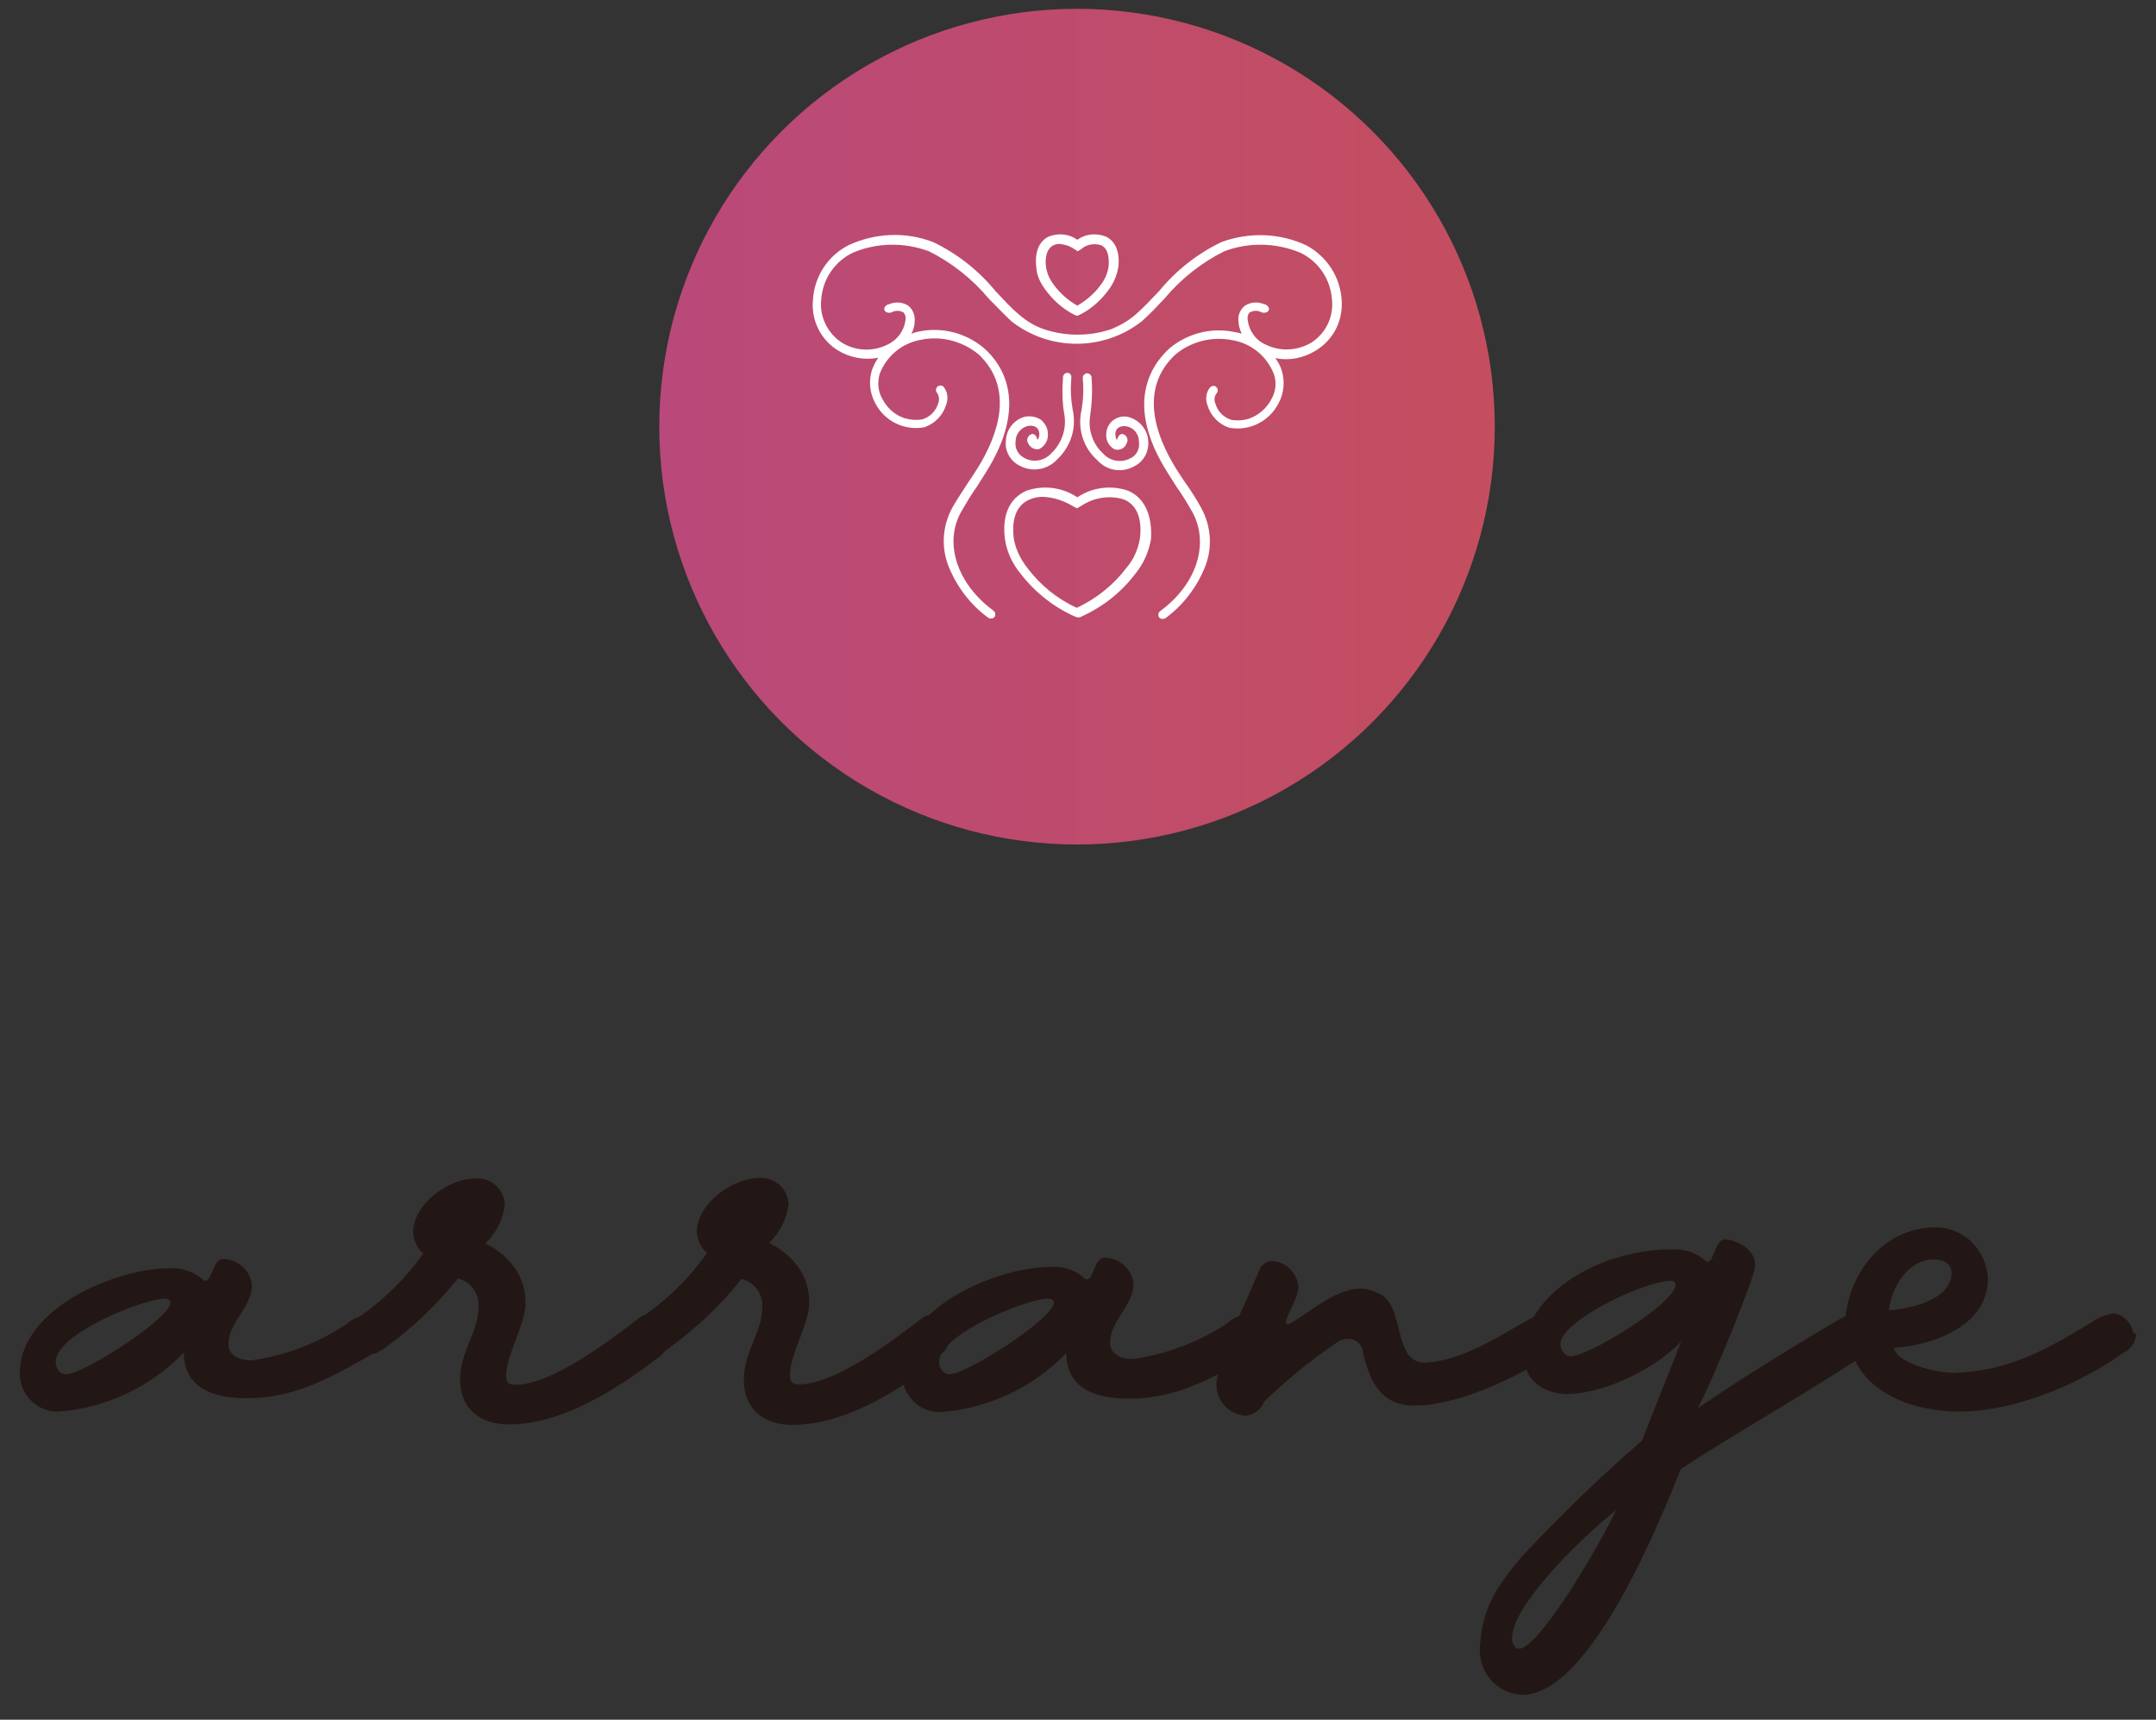 <?xml version="1.0" encoding="utf-8"?>
<!-- Generator: Adobe Illustrator 25.2.3, SVG Export Plug-In . SVG Version: 6.00 Build 0)  -->
<svg version="1.1" id="レイヤー_1" xmlns="http://www.w3.org/2000/svg" xmlns:xlink="http://www.w3.org/1999/xlink" x="0px"
	 y="0px" viewBox="0 0 468.1 373.3" style="enable-background:new 0 0 468.1 373.3;" xml:space="preserve">
<rect x="0" y="0" width="468.1" height="373.3" fill="#333333" stroke="none"/>
<style type="text/css">
	.st0{fill:#221714;}
	.st1{fill:url(#楕円形_4_1_);}
	.st2{fill:#FFFFFF;}
</style>
<path class="st0" d="M463.1,289.1c-0.4-2.1-2.1-3.7-4.2-4c-1.8,0.3-3.4,0.9-4.9,2c-11,6.7-18.5,10.5-29.8,10.9
	c-3.4,0-12.1-1.8-13-5.4c9.2-0.7,20.4-5.1,20.4-15c-0.2-6.1-5.1-11.1-11.2-11.2c-10.9,0-18.5,9-19.7,19.3c-0.4,0.2-0.8,0.4-1.2,0.6
	c-12.3,7.2-24.6,15-30.9,19.4c4.2-8.1,12.5-29.1,12.5-30.9c0-3.4-3.3-5.4-6.5-5.8c-2.2,0-2.5,4.9-3.8,4.9c-0.2,0-0.4,0-0.5-0.2
	c-2-1.8-4.7-2.7-7.4-2.5c-11.7,0-24.7,5.6-29.9,14.7c-5.6,2.7-14.4,9.4-23.6,9.9c-7.4,0-4-13.2-10.5-15.2c-1-0.5-2.1-0.8-3.3-0.9
	c-6,0-11.6,5.6-15.9,7.8c-0.2,0-0.5,0-0.5-0.4c0-1.6,2.7-5.2,2.7-7.8c-0.3-3-2.6-5.3-5.6-5.6c-1.1,0-2.2,0.6-2.7,1.6
	c-1.5,3.5-3,7-4.6,10.4c-0.9,0.3-1.8,0.8-2.5,1.5c-6.2,4.1-13.2,6.8-20.6,7.8c-2.4,0-4.9-1.1-4.9-3.4c0-5.1,5.1-8,5.1-13
	c-0.4-3.2-3.1-5.6-6.3-5.6c-2.2,0-2.4,4.7-3.8,4.7c-0.2,0-0.4,0-0.5-0.2c-2-1.8-4.7-2.7-7.4-2.5c-7.4,0-19.2,3.7-26.3,10.4
	c-0.6,0.1-1.2,0.4-1.7,0.8c-5.6,4.3-18.6,14.3-26.6,14.3c-1.4,0-2-0.5-2-2c0-4.5,4.2-11.2,4.2-15.7c0-5.1-2.5-9.8-8.7-13
	c2.3-2.2,3.8-5.2,4.2-8.3c0-0.1,0-0.1,0-0.2c-0.2-3.3-3-5.8-6.3-5.6c-6.1,0-13.6,5.8-13.6,11.6c0.1,1.8,0.8,3.5,2.2,4.7
	c-3.7,5.2-8.2,9.7-13.4,13.4c-0.2,0.1-0.3,0.1-0.5,0.2c-0.4,0.2-0.8,0.4-1.1,0.7c-5.6,4.3-18.6,14.3-26.6,14.3c-1.4,0-2-0.5-2-2
	c0-4.5,4.2-11.2,4.2-15.7c0-5.1-2.5-9.8-8.7-13c2.3-2.2,3.8-5.2,4.2-8.3c0-0.1,0-0.1,0-0.2c-0.2-3.3-3-5.8-6.3-5.6
	c-6.2,0-13.6,5.8-13.6,11.6c0.1,1.8,0.8,3.5,2.2,4.7c-3.7,5.2-8.2,9.7-13.4,13.4c-0.3,0.1-0.5,0.3-0.7,0.4c-1,0.3-1.9,0.9-2.7,1.6
	c-6.2,4.1-13.2,6.8-20.6,7.8c-2.4,0-4.9-1.1-4.9-3.4c0-5.1,5.1-8,5.1-13c-0.4-3.2-3.1-5.6-6.3-5.6c-2.2,0-2.3,4.7-3.8,4.7
	c-0.2,0-0.4,0-0.5-0.2c-2-1.8-4.7-2.7-7.4-2.5c-11.2,0-32.4,8.5-32.4,22.8c0,0.1,0,0.3,0,0.4c0.2,4.5,4,8.1,8.5,7.9
	c10.3-0.8,20-5.4,27.1-12.8c0,7.4,6,9.9,13.4,9.9c10.2,0,17.2-3.7,27.4-9.5c1.1-0.3,2.1-0.8,3-1.5c5.9-4.3,11.2-9.3,15.7-15
	c2.8,0.7,4.7,3.3,4.5,6.2c0,5.4-4,9.6-4,15.7c0,7.1,5.2,9.8,10.5,9.8c13.6,0,27.1-10.5,32.9-14.8c0.4-0.3,0.7-0.7,1-1.1
	c0.3-0.2,0.7-0.4,1-0.7c5.9-4.3,11.2-9.3,15.7-15c2.8,0.7,4.7,3.3,4.5,6.2c0,5.4-4,9.6-4,15.7c0,7.1,5.2,9.8,10.5,9.8
	c8.8,0,17.5-4.4,24.2-8.7c1,3.5,4.3,6.1,8.2,5.9c10.3-0.8,20-5.4,27.1-12.8c0,7.4,6,9.9,13.4,9.9c7.4,0,13.1-2,19.6-5.3
	c-0.1,0.2-0.2,0.5-0.2,0.7c-0.2,0.6-0.2,1.2-0.2,1.8c0.1,3.4,2.8,6.2,6.2,6.5c1.9-0.1,3.5-1.3,4.2-3.1c4.8-4.6,10-8.9,15.6-12.7
	c0.8-0.6,1.7-0.9,2.7-0.9c1.6,0,3,1.3,3.1,2.9c1.5,6.3,3.8,11.6,11.2,11.6c7.2,0,16.4-3.5,24.3-7.8c1.2,3.4,5.1,5.3,8.8,5.3
	c7.2,0,18.3-4.7,24.8-11.4l-8.5,21.5c-9.2,8-17.9,16.4-26.2,25.3c-5.1,6.1-8.5,10.8-9,19.5c0,0.1,0,0.2,0,0.4
	c-0.2,5.3,3.9,9.8,9.2,10c14.7,0,29.8-37.4,34.4-49c12-7.9,24.7-14.9,37.9-23.5c3.7,7.7,13.6,11,22.5,11c13.7,0,28.4-7.4,35.6-12.7
	c1.6-0.7,2.7-2.2,2.9-4L463.1,289.1z M14.3,298.3L14.3,298.3c-1.4,0-2.2-1.4-2.2-2.7c0-6.2,19.4-13.7,23.5-13.7
	c1.1,0,1.4,0.4,1.4,0.9C37.1,286,18.3,298.3,14.3,298.3z M206.1,298.3L206.1,298.3c-1.4,0-2.2-1.4-2.2-2.7c0-0.6,0.2-1.2,0.5-1.8
	c0,0,0,0,0.1,0c0.6-0.5,1.1-1.1,1.3-1.8c5-5.2,18.3-10.1,21.6-10.1c1.1,0,1.4,0.4,1.4,0.9C228.9,286,210.1,298.3,206.1,298.3z
	 M341,294.4c-1.4,0-2.2-1.6-2.2-2.7c0-4.7,17-13.2,23.7-13.7c0.9,0,1.3,0.4,1.3,0.9C363.8,282.8,345,294.4,341,294.4z M329.8,357.9
	c-0.9,0-1.5-1.1-1.5-2.2v-0.2c0-6.9,14.7-21.5,22.6-27.7C345.4,338.9,333.8,357.8,329.8,357.9z M419.7,273.4c2.9,0,4,1.3,4,2.9
	c0,5.8-8.7,7.8-13.6,8.1C410.8,279,414.5,273.4,419.7,273.4z"/>
<g id="グループ_109" transform="translate(-82.663 -414.286)">
	
		<linearGradient id="楕円形_4_1_" gradientUnits="userSpaceOnUse" x1="82.287" y1="1014.144" x2="84.612" y2="1014.144" gradientTransform="matrix(78 0 0 -78 -6192.551 79610.094)">
		<stop  offset="0" style="stop-color:#B9497A"/>
		<stop  offset="1" style="stop-color:#C44E5F"/>
	</linearGradient>
	<circle id="楕円形_4" class="st1" cx="316.5" cy="506.9" r="90.7"/>
	<g id="グループ_108" transform="translate(156.96 435.331)">
		<path id="パス_490" class="st2" d="M170.7,85.5L170.7,85.5c-3.7-1.3-7.8-0.8-11.1,1.4c-3.3-2.2-7.4-2.7-11.1-1.4
			c-3.6,1.6-5.3,5.3-4.6,10.5c0.4,2.8,1.6,5.3,3.4,7.5c3.1,4,7.1,7.2,11.8,9.3l0.1,0l0.2,0.1l0.4,0.1l0.4-0.1l0.1,0l0.2-0.1
			c4.6-2.1,8.6-5.2,11.7-9.3c1.8-2.2,2.9-4.7,3.4-7.5C175.9,90.9,174.3,87.1,170.7,85.5z M169.8,87.4c3.7,1.6,3.7,6,3.4,8.4
			c-0.4,2.4-1.4,4.7-3,6.5c-2.8,3.7-6.5,6.6-10.7,8.6c-4.2-1.9-7.9-4.9-10.7-8.6c-1.5-1.9-2.6-4.1-3-6.5c-0.3-2.5-0.3-6.8,3.4-8.4
			c0.9-0.4,1.9-0.6,2.9-0.6c2.3,0.1,4.5,0.8,6.5,2l0.9,0.5l0.9-0.5C163.2,86.9,166.7,86.4,169.8,87.4L169.8,87.4z"/>
		<path id="パス_491" class="st2" d="M152.5,41.6c1.7,2.4,3.9,4.4,6.5,5.7l0.5,0.2l0.6-0.2c2.6-1.3,4.8-3.3,6.5-5.7
			c1-1.4,1.6-3,1.9-4.6c0.4-3.3-0.6-5.7-2.7-6.7l0,0c-2.1-0.8-4.4-0.6-6.2,0.7c-1.8-1.3-4.1-1.5-6.2-0.7c-2.1,1-3.1,3.4-2.7,6.7
			C150.8,38.7,151.5,40.2,152.5,41.6z M164.8,32.2c1.7,0.8,1.7,3.2,1.6,4.6c-0.2,1.3-0.7,2.6-1.5,3.7c-1.4,2-3.2,3.6-5.3,4.8
			c-2.1-1.2-3.9-2.8-5.3-4.8c-0.8-1.1-1.3-2.3-1.5-3.7c-0.2-1.3-0.1-3.7,1.6-4.6c0.4-0.2,0.9-0.3,1.3-0.3c1.1,0.1,2.2,0.4,3.2,1.1
			l0.8,0.5l0.8-0.5C161.6,32,163.3,31.7,164.8,32.2L164.8,32.2z"/>
		<path id="パス_492" class="st2" d="M151,74.4C150.9,74.4,150.9,74.4,151,74.4c-0.1-0.1-0.2-0.2-0.2-0.4
			c-0.1-0.4-0.4-0.7-0.7-0.8c-0.2-0.1-0.5,0-0.7,0.1c-0.6,0.4-0.9,1.2-0.5,1.8c0,0,0,0,0,0c0.4,1,1.5,1.6,2.5,1.3
			c1.3-0.7,2-2.1,1.8-3.6c-0.1-1.1-0.7-2.1-1.6-2.8c-1-0.6-2.2-0.8-3.3-0.6c-2.4,0.6-4.1,2.7-4.2,5.2c-0.3,2.3,1,4.5,3.1,5.5
			c2.7,1.4,6,0.8,8-1.4c2.6-2.4,4-5.9,3.6-9.5c0-0.4-0.1-0.8-0.2-1.3l-0.2,0l0,0l0.2,0c-0.4-2.3-0.5-4.5-0.3-6.8l0-0.1
			c0.1-0.5-0.2-1-0.7-1.1c0,0,0,0,0,0c-0.5-0.1-1,0.3-1.1,0.8l0,0.1c-0.2,2.7-0.2,5.5,0.3,8.2c0.5,3.1-0.6,6.2-2.8,8.3
			c-1.5,1.7-4,2.2-6,1c-1.3-0.7-2-2.1-1.8-3.5c0-1.6,1.1-3,2.7-3.4c1.3-0.2,2.2,0.3,2.4,1.3c0.1,0.5,0.1,1-0.2,1.5
			C151,74.4,151,74.4,151,74.4z"/>
		<path id="パス_493" class="st2" d="M160.3,69.3c-0.4,3.5,0.9,7.1,3.6,9.5c2,2.3,5.3,2.9,8,1.4c2.1-1,3.3-3.2,3.1-5.5
			c-0.1-2.4-1.8-4.5-4.2-5.2c-1.1-0.3-2.3-0.1-3.3,0.6c-0.9,0.6-1.5,1.7-1.6,2.8c-0.2,1.5,0.5,2.9,1.8,3.6c1.1,0.3,2.2-0.2,2.6-1.3
			c0.4-0.6,0.2-1.5-0.5-1.9c0,0,0,0,0,0c-0.2-0.1-0.5-0.2-0.7-0.1c-0.3,0.1-0.6,0.4-0.7,0.8c-0.1,0.3-0.2,0.4-0.2,0.4
			c0,0-0.1,0-0.1-0.1c-0.2-0.5-0.3-1-0.2-1.5c0.2-1,1.1-1.5,2.4-1.3c1.6,0.3,2.7,1.7,2.7,3.4c0.2,1.4-0.5,2.9-1.8,3.5
			c-2,1.1-4.5,0.7-6-1c-2.3-2.1-3.3-5.2-2.8-8.3c0.4-2.7,0.5-5.5,0.3-8.2l0-0.1c-0.1-0.5-0.6-0.9-1.1-0.8c-0.5,0.1-0.9,0.6-0.8,1.1
			c0,0,0,0,0,0v0.1c0.2,2.3,0.1,4.6-0.3,6.9C160.4,68.5,160.3,68.9,160.3,69.3z"/>
		<path id="パス_494" class="st2" d="M217,44.1c-0.3-5-3.2-9.5-7.7-11.9c-5.8-2.7-12.4-2.9-18.4-0.7c-5.2,2.5-9.8,6.1-13.5,10.6
			c-1.7,1.8-3.4,3.6-5.1,5.1c-1.6,1.4-3.4,2.4-5.3,3.2c-4.8,1.6-9.9,1.6-14.7,0c-2-0.7-3.8-1.8-5.4-3.2c-1.8-1.5-3.4-3.3-5.1-5.1
			c-3.7-4.5-8.3-8.1-13.5-10.6c-6-2.3-12.6-2-18.4,0.7c-4.5,2.3-7.4,6.8-7.7,11.9c-0.4,4.4,1.7,8.6,5.4,10.9
			c2.6,1.6,5.8,2.2,8.8,1.6c-0.6,0.8-1,1.7-1.4,2.7c-0.7,2.4-0.5,4.9,0.7,7.1c2,4,6.4,6.1,10.7,5.3c2.3-0.8,4-2.6,4.7-4.8
			c0.5-1.3,0.4-2.7-0.4-3.8c-0.3-0.5-0.9-0.6-1.3-0.3c0,0-0.1,0-0.1,0c-0.2,0.2-0.3,0.4-0.4,0.7c0,0.3,0.1,0.6,0.3,0.8
			c0.4,0.6,0.5,1.5,0.2,2.2c-0.5,1.7-1.8,3-3.5,3.5c-1.3,0.2-2.6,0.1-3.9-0.3c-2.1-0.7-3.8-2.3-4.8-4.3c-0.9-1.6-1-3.6-0.5-5.3
			c1.5-3.9,4.9-6.7,9-7.4c4.4-0.9,9,0.3,12.5,3.2c7.8,7.4,4.2,17.5-0.2,24.6c-0.7,1.1-1.4,2.2-2.1,3.2c-1.2,1.9-2.4,3.6-3.4,5.4
			c-2.2,4-2.5,8.7-0.8,12.9c1.8,4.4,4.7,8.2,8.5,11c0.4,0.3,1.1,0.3,1.4-0.1c0.2-0.2,0.2-0.5,0.2-0.7c0-0.3-0.2-0.5-0.4-0.7
			c-7.8-5.7-10.8-14.5-7.1-21.3c1.1-1.9,2.2-3.8,3.5-5.6c0.6-1,1.3-2,1.9-3c9.4-14.9,3.8-23.5-0.5-27.2c-3.9-3.2-9-4.5-13.9-3.5
			c-0.6,0.1-1.2,0.3-1.7,0.5c0.4-0.8,0.7-1.8,0.7-2.7c0.1-1.3-0.4-2.6-1.4-3.4c-1.3-0.8-2.8-0.9-4.2-0.3l-0.1,0
			c-0.3,0.1-0.6,0.3-0.8,0.6c-0.1,0.2-0.1,0.4-0.1,0.6c0.1,0.2,0.2,0.4,0.4,0.5c0.4,0.2,0.9,0.2,1.3,0l0.2-0.1
			c0.8-0.3,1.6-0.2,2.3,0.2c0.4,0.5,0.5,1.1,0.4,1.6c-0.3,2.4-1.8,4.4-4,5.4c-3.1,1.5-6.7,1.4-9.7-0.4c-3.2-2-5-5.7-4.6-9.4
			c0.3-4.4,2.9-8.3,6.9-10.2c5.2-2.2,11.1-2.3,16.5-0.3c5,2.5,9.4,6,13,10.3c1.7,1.7,3.3,3.4,4.9,4.9c8.3,6.5,20,6.5,28.3,0
			c1.7-1.5,3.3-3.2,4.9-4.9c3.6-4.3,8-7.8,13-10.3c5.3-2,11.2-1.9,16.5,0.3c4,1.9,6.6,5.8,6.9,10.2c0.4,3.8-1.4,7.4-4.6,9.4
			c-3,1.7-6.6,1.9-9.7,0.4c-2.2-0.9-3.7-3-4-5.4c-0.1-0.6,0-1.2,0.4-1.6c0.7-0.4,1.5-0.5,2.3-0.2l0.2,0.1c0.4,0.2,0.9,0.2,1.3,0
			c0.2-0.1,0.3-0.3,0.4-0.5c0.1-0.2,0-0.4-0.1-0.6c-0.2-0.3-0.5-0.5-0.8-0.6l-0.1,0c-1.4-0.6-2.9-0.5-4.2,0.3
			c-1,0.8-1.6,2.1-1.4,3.4c0,0.9,0.3,1.8,0.7,2.7c-0.5-0.2-1.1-0.3-1.7-0.4c-4.9-1-10,0.3-13.9,3.5c-4.2,3.8-9.9,12.3-0.4,27.2
			c0.6,1,1.3,2,1.9,3c1.3,1.8,2.4,3.7,3.5,5.6c3.6,6.9,0.7,15.6-7.1,21.3c-0.2,0.2-0.4,0.4-0.4,0.7c0,0.3,0,0.5,0.2,0.7
			c0.2,0.2,0.4,0.3,0.7,0.3h0.1c0.2,0,0.5-0.1,0.6-0.2c3.8-2.8,6.7-6.6,8.5-11c1.7-4.2,1.4-8.9-0.8-12.9c-1-1.8-2.1-3.6-3.4-5.4
			c-0.7-1-1.4-2.1-2.1-3.2c-4.4-7.1-8-17.2-0.2-24.6c3.4-2.9,8-4.1,12.5-3.2c4.1,0.7,7.5,3.5,9,7.4c0.6,1.8,0.4,3.7-0.5,5.3
			c-1,2-2.7,3.5-4.8,4.3c-1.2,0.4-2.6,0.5-3.9,0.3c-1.7-0.5-3-1.8-3.5-3.5c-0.3-0.7-0.3-1.5,0.2-2.2c0.2-0.2,0.3-0.5,0.3-0.8
			c0-0.3-0.2-0.5-0.4-0.7c-0.1-0.1-0.7-0.5-1.4,0.3c-0.8,1.1-0.9,2.6-0.4,3.8c0.7,2.3,2.5,4.1,4.7,4.8c4.4,0.8,8.7-1.4,10.7-5.3
			c1.2-2.2,1.4-4.8,0.7-7.1c-0.3-1-0.8-1.9-1.4-2.7c3,0.6,6.1,0,8.7-1.6C215.3,52.7,217.3,48.5,217,44.1z"/>
	</g>
</g>
</svg>
